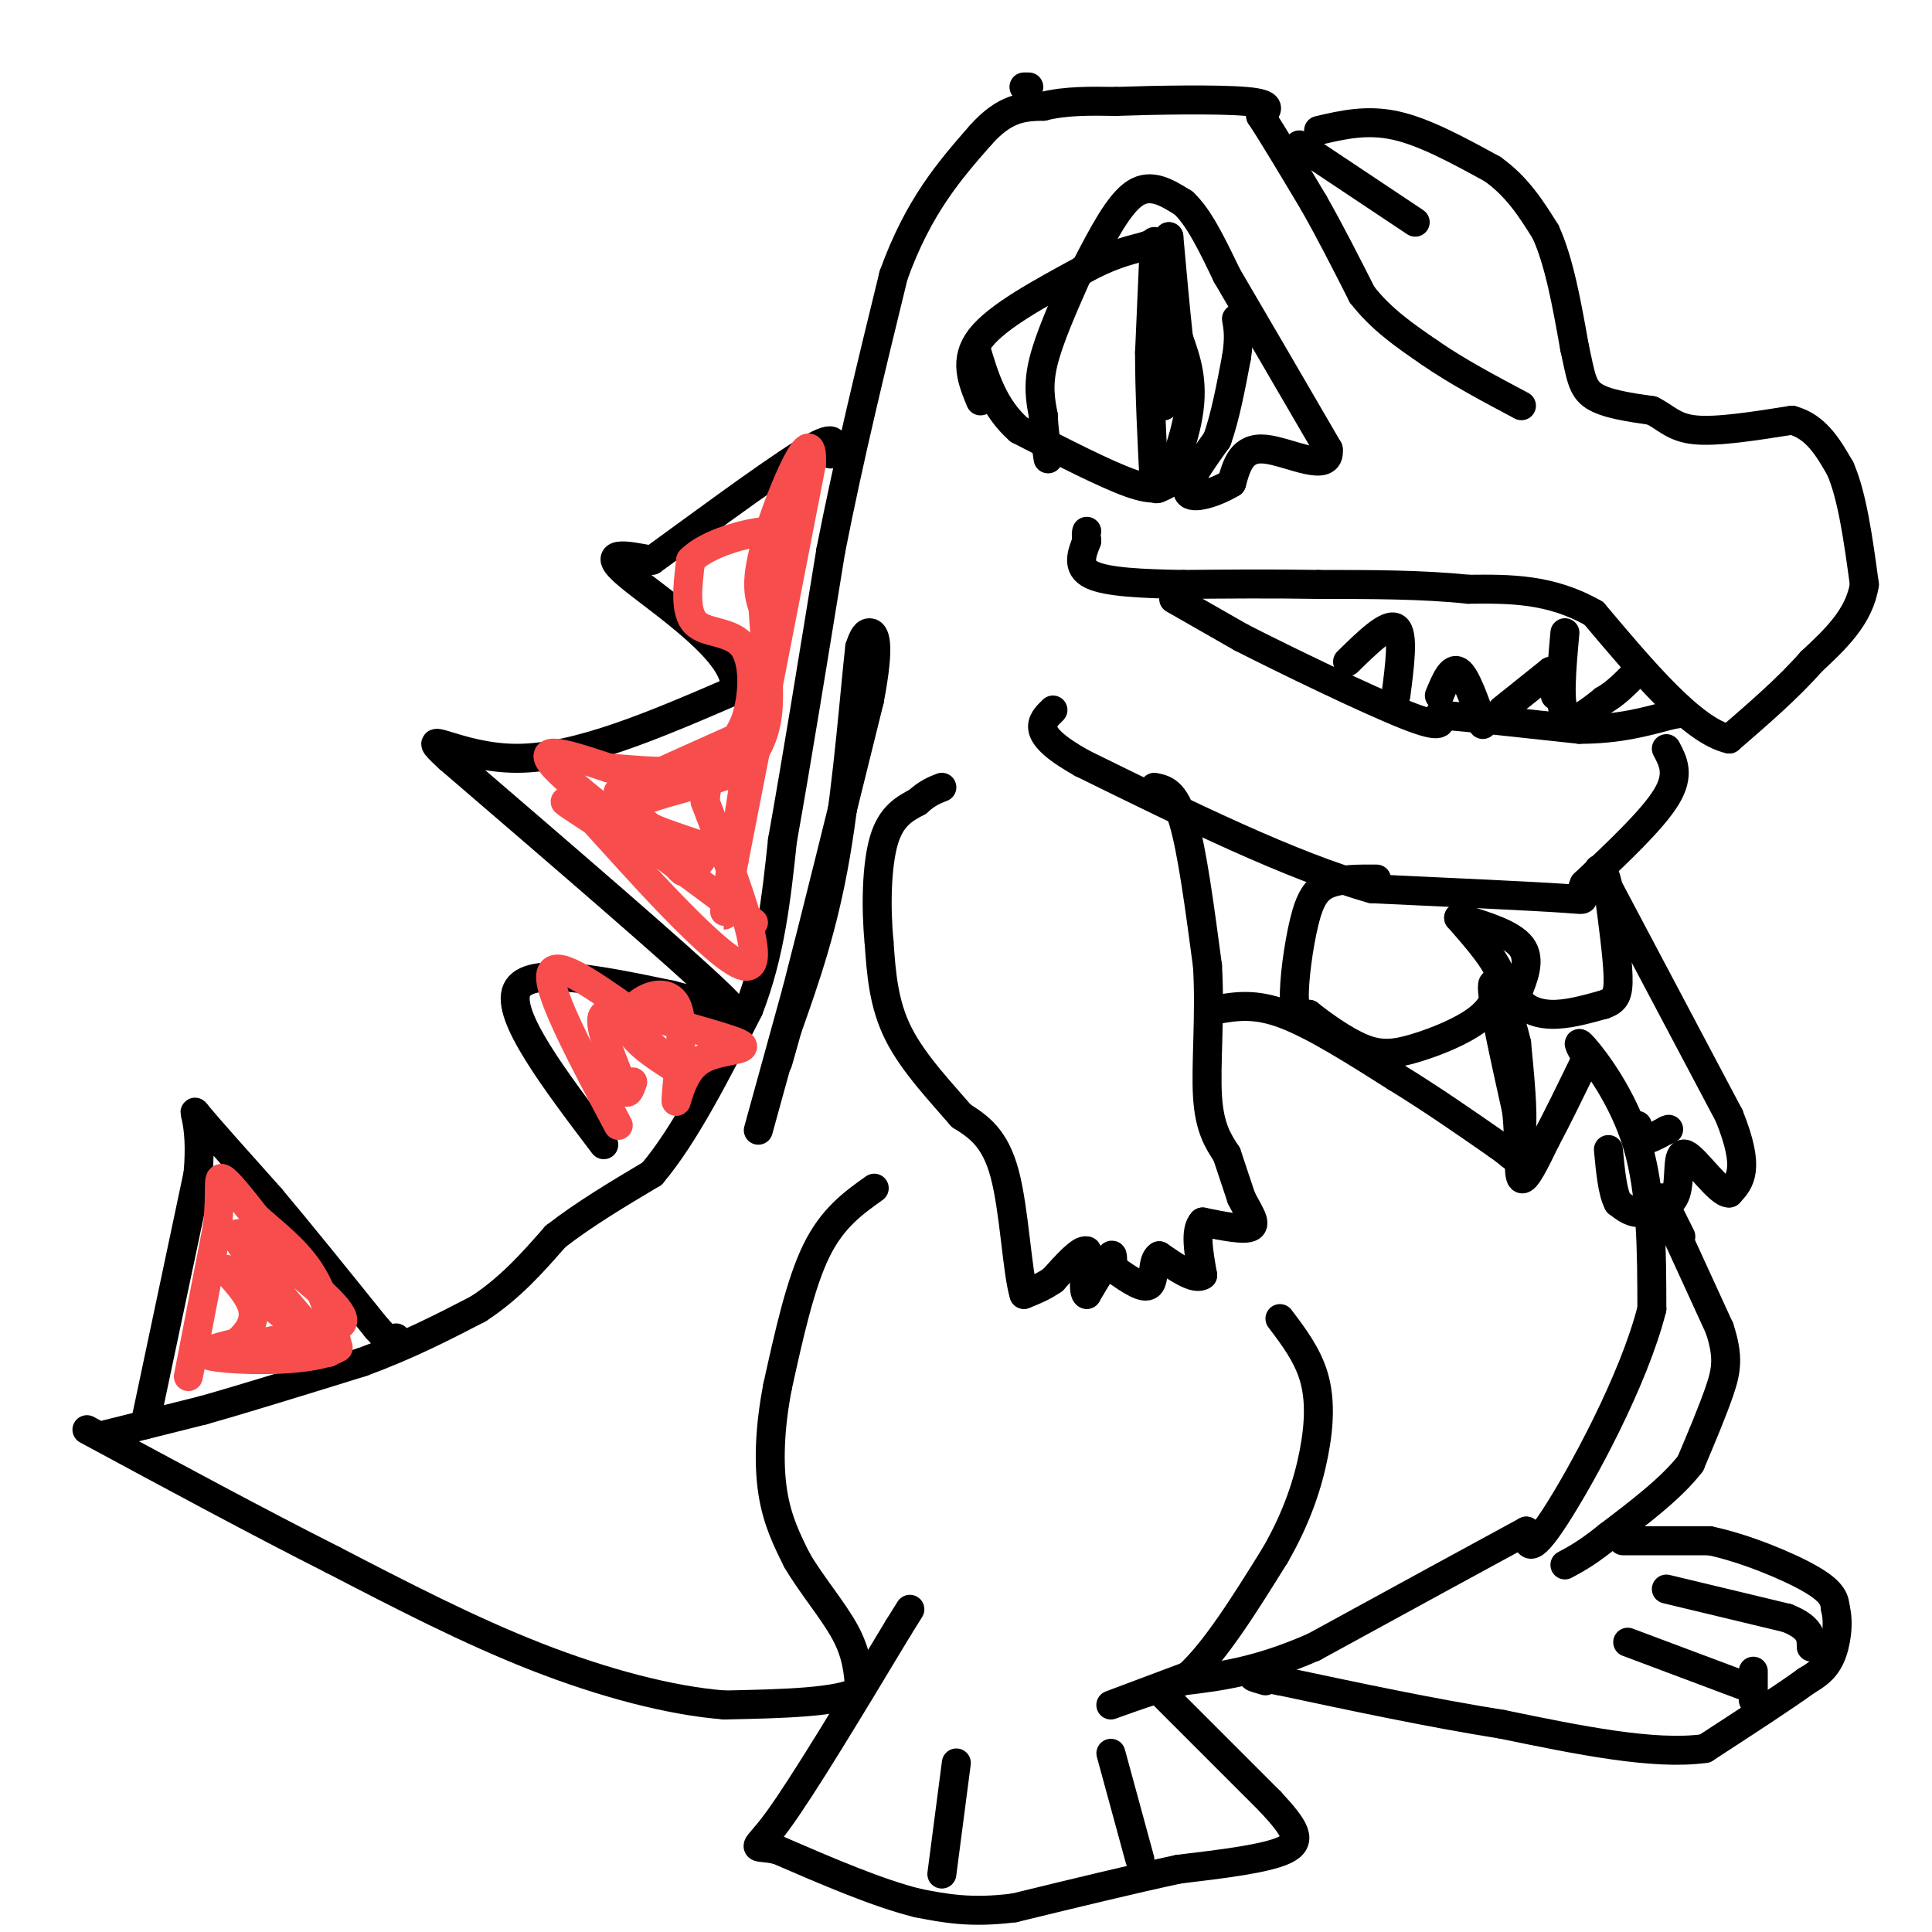 <svg viewBox='0 0 400 400' version='1.1' xmlns='http://www.w3.org/2000/svg' xmlns:xlink='http://www.w3.org/1999/xlink'><g fill='none' stroke='#000000' stroke-width='6' stroke-linecap='round' stroke-linejoin='round'><path d='M30,295c0.000,0.000 11.000,-52.000 11,-52'/><path d='M41,243c1.044,-11.511 -1.844,-14.289 0,-12c1.844,2.289 8.422,9.644 15,17'/><path d='M56,248c6.167,7.333 14.083,17.167 22,27'/><path d='M78,275c4.333,4.833 4.167,3.417 4,2'/><path d='M22,297c0.000,0.000 20.000,-5.000 20,-5'/><path d='M42,292c8.833,-2.500 20.917,-6.250 33,-10'/><path d='M75,282c9.500,-3.500 16.750,-7.250 24,-11'/><path d='M99,271c6.667,-4.333 11.333,-9.667 16,-15'/><path d='M115,256c6.000,-4.667 13.000,-8.833 20,-13'/><path d='M135,243c6.667,-7.833 13.333,-20.917 20,-34'/><path d='M155,209c4.500,-11.500 5.750,-23.250 7,-35'/><path d='M162,174c2.833,-15.833 6.417,-37.917 10,-60'/><path d='M172,114c3.833,-19.500 8.417,-38.250 13,-57'/><path d='M185,57c5.167,-14.333 11.583,-21.667 18,-29'/><path d='M203,28c5.167,-5.833 9.083,-5.917 13,-6'/><path d='M216,22c4.667,-1.167 9.833,-1.083 15,-1'/><path d='M231,21c8.200,-0.289 21.200,-0.511 27,0c5.800,0.511 4.400,1.756 3,3'/><path d='M261,24c2.333,3.500 6.667,10.750 11,18'/><path d='M272,42c3.500,6.167 6.750,12.583 10,19'/><path d='M282,61c4.000,5.167 9.000,8.583 14,12'/><path d='M296,73c5.500,3.833 12.250,7.417 19,11'/><path d='M269,30c0.000,0.000 24.000,16.000 24,16'/><path d='M273,27c5.000,-1.167 10.000,-2.333 16,-1c6.000,1.333 13.000,5.167 20,9'/><path d='M309,35c5.167,3.667 8.083,8.333 11,13'/><path d='M320,48c2.833,6.167 4.417,15.083 6,24'/><path d='M326,72c1.289,5.822 1.511,8.378 4,10c2.489,1.622 7.244,2.311 12,3'/><path d='M342,85c2.978,1.444 4.422,3.556 9,4c4.578,0.444 12.289,-0.778 20,-2'/><path d='M371,87c5.000,1.333 7.500,5.667 10,10'/><path d='M381,97c2.500,5.667 3.750,14.833 5,24'/><path d='M386,121c-1.000,6.667 -6.000,11.333 -11,16'/><path d='M375,137c-4.667,5.333 -10.833,10.667 -17,16'/><path d='M358,153c-7.500,-1.667 -17.750,-13.833 -28,-26'/><path d='M330,127c-9.000,-5.167 -17.500,-5.083 -26,-5'/><path d='M304,122c-9.500,-1.000 -20.250,-1.000 -31,-1'/><path d='M273,121c-9.833,-0.167 -18.917,-0.083 -28,0'/><path d='M245,121c-8.533,-0.133 -15.867,-0.467 -19,-2c-3.133,-1.533 -2.067,-4.267 -1,-7'/><path d='M225,112c-0.167,-1.500 -0.083,-1.750 0,-2'/><path d='M243,124c0.000,0.000 14.000,8.000 14,8'/><path d='M257,132c9.422,4.800 25.978,12.800 34,16c8.022,3.200 7.511,1.600 7,0'/><path d='M298,148c6.000,0.500 17.500,1.750 29,3'/><path d='M327,151c8.000,0.000 13.500,-1.500 19,-3'/><path d='M346,148c3.167,-0.500 1.583,-0.250 0,0'/><path d='M324,131c-0.667,7.333 -1.333,14.667 0,17c1.333,2.333 4.667,-0.333 8,-3'/><path d='M332,145c2.333,-1.333 4.167,-3.167 6,-5'/><path d='M311,147c0.000,0.000 10.000,-8.000 10,-8'/><path d='M321,139c1.833,-0.500 1.417,2.250 1,5'/><path d='M298,144c1.250,-3.000 2.500,-6.000 4,-5c1.500,1.000 3.250,6.000 5,11'/><path d='M289,144c0.833,-6.417 1.667,-12.833 0,-14c-1.667,-1.167 -5.833,2.917 -10,7'/><path d='M345,155c1.417,2.667 2.833,5.333 0,10c-2.833,4.667 -9.917,11.333 -17,18'/><path d='M328,183c-1.756,3.556 2.356,3.444 -4,3c-6.356,-0.444 -23.178,-1.222 -40,-2'/><path d='M284,184c-16.667,-4.667 -38.333,-15.333 -60,-26'/><path d='M224,158c-11.000,-6.167 -8.500,-8.583 -6,-11'/><path d='M285,182c-3.738,-0.024 -7.476,-0.048 -10,1c-2.524,1.048 -3.833,3.167 -5,8c-1.167,4.833 -2.190,12.381 -2,16c0.190,3.619 1.595,3.310 3,3'/><path d='M271,210c2.480,1.979 7.180,5.427 11,7c3.820,1.573 6.759,1.270 11,0c4.241,-1.270 9.783,-3.506 13,-6c3.217,-2.494 4.108,-5.247 5,-8'/><path d='M311,203c-0.667,-3.500 -4.833,-8.250 -9,-13'/><path d='M302,190c5.500,1.667 11.000,3.333 13,6c2.000,2.667 0.500,6.333 -1,10'/><path d='M314,206c0.911,2.533 3.689,3.867 7,4c3.311,0.133 7.156,-0.933 11,-2'/><path d='M332,208c2.467,-0.844 3.133,-1.956 3,-6c-0.133,-4.044 -1.067,-11.022 -2,-18'/><path d='M333,184c-0.667,-3.667 -1.333,-3.833 -2,-4'/><path d='M331,180c0.000,0.000 27.000,51.000 27,51'/><path d='M358,231c4.500,11.167 2.250,13.583 0,16'/><path d='M358,247c-2.000,0.238 -7.000,-7.167 -9,-8c-2.000,-0.833 -1.000,4.905 -2,8c-1.000,3.095 -4.000,3.548 -7,4'/><path d='M340,251c-2.000,0.333 -3.500,-0.833 -5,-2'/><path d='M335,249c-1.167,-2.167 -1.583,-6.583 -2,-11'/><path d='M344,248c0.000,0.000 4.000,8.000 4,8'/><path d='M339,233c0.000,1.417 0.000,2.833 1,3c1.000,0.167 3.000,-0.917 5,-2'/><path d='M345,234c0.833,-0.333 0.417,-0.167 0,0'/><path d='M329,220c-1.578,-2.733 -3.156,-5.467 -1,-3c2.156,2.467 8.044,10.133 11,20c2.956,9.867 2.978,21.933 3,34'/><path d='M342,271c-3.711,14.711 -14.489,34.489 -20,43c-5.511,8.511 -5.756,5.756 -6,3'/><path d='M316,317c-8.333,4.500 -26.167,14.250 -44,24'/><path d='M272,341c-11.833,5.167 -19.417,6.083 -27,7'/><path d='M245,348c-8.244,2.467 -15.356,5.133 -15,5c0.356,-0.133 8.178,-3.067 16,-6'/><path d='M246,347c5.667,-5.167 11.833,-15.083 18,-25'/><path d='M264,322c4.512,-7.810 6.792,-14.833 8,-21c1.208,-6.167 1.345,-11.476 0,-16c-1.345,-4.524 -4.173,-8.262 -7,-12'/><path d='M181,246c-4.333,3.083 -8.667,6.167 -12,13c-3.333,6.833 -5.667,17.417 -8,28'/><path d='M161,287c-1.689,8.622 -1.911,16.178 -1,22c0.911,5.822 2.956,9.911 5,14'/><path d='M165,323c2.867,4.978 7.533,10.422 10,15c2.467,4.578 2.733,8.289 3,12'/><path d='M178,350c-4.167,2.500 -16.083,2.750 -28,3'/><path d='M150,353c-11.156,-0.867 -25.044,-4.533 -39,-10c-13.956,-5.467 -27.978,-12.733 -42,-20'/><path d='M69,323c-15.500,-7.833 -33.250,-17.417 -51,-27'/><path d='M157,234c0.000,0.000 8.000,-29.000 8,-29'/><path d='M165,205c3.833,-14.833 9.417,-37.417 15,-60'/><path d='M180,145c2.422,-12.578 0.978,-14.022 0,-14c-0.978,0.022 -1.489,1.511 -2,3'/><path d='M178,134c-0.978,8.422 -2.422,27.978 -5,43c-2.578,15.022 -6.289,25.511 -10,36'/><path d='M163,213c-2.000,7.167 -2.000,7.083 -2,7'/><path d='M125,237c-10.167,-13.417 -20.333,-26.833 -18,-32c2.333,-5.167 17.167,-2.083 32,1'/><path d='M139,206c9.689,2.333 17.911,7.667 10,0c-7.911,-7.667 -31.956,-28.333 -56,-49'/><path d='M93,157c-7.600,-7.000 1.400,0.000 14,0c12.600,0.000 28.800,-7.000 45,-14'/><path d='M152,143c1.889,-7.378 -15.889,-18.822 -22,-24c-6.111,-5.178 -0.556,-4.089 5,-3'/><path d='M135,116c7.400,-5.356 23.400,-17.244 31,-22c7.600,-4.756 6.800,-2.378 6,0'/><path d='M203,83c-1.750,-4.250 -3.500,-8.500 0,-13c3.500,-4.500 12.250,-9.250 21,-14'/><path d='M224,56c5.667,-3.167 9.333,-4.083 13,-5'/><path d='M237,51c2.167,-0.833 1.083,-0.417 0,0'/><path d='M225,55c3.333,-6.417 6.667,-12.833 10,-15c3.333,-2.167 6.667,-0.083 10,2'/><path d='M245,42c3.167,2.833 6.083,8.917 9,15'/><path d='M254,57c5.000,8.500 13.000,22.250 21,36'/><path d='M275,93c0.689,5.289 -8.089,0.511 -13,0c-4.911,-0.511 -5.956,3.244 -7,7'/><path d='M255,100c-3.356,2.022 -8.244,3.578 -9,2c-0.756,-1.578 2.622,-6.289 6,-11'/><path d='M252,91c1.667,-4.667 2.833,-10.833 4,-17'/><path d='M256,74c0.667,-4.167 0.333,-6.083 0,-8'/><path d='M239,50c0.000,0.000 -1.000,23.000 -1,23'/><path d='M238,73c0.000,8.500 0.500,18.250 1,28'/><path d='M239,101c1.800,1.733 5.800,-7.933 7,-15c1.200,-7.067 -0.400,-11.533 -2,-16'/><path d='M244,70c-0.667,-6.167 -1.333,-13.583 -2,-21'/><path d='M242,49c-0.500,1.833 -0.750,16.917 -1,32'/><path d='M241,81c-0.167,5.333 -0.083,2.667 0,0'/><path d='M242,100c-1.417,0.917 -2.833,1.833 -8,0c-5.167,-1.833 -14.083,-6.417 -23,-11'/><path d='M211,89c-5.333,-4.667 -7.167,-10.833 -9,-17'/><path d='M223,57c-2.917,6.583 -5.833,13.167 -7,18c-1.167,4.833 -0.583,7.917 0,11'/><path d='M216,86c0.167,3.333 0.583,6.167 1,9'/><path d='M239,163c2.083,0.417 4.167,0.833 6,7c1.833,6.167 3.417,18.083 5,30'/><path d='M250,200c0.600,10.133 -0.400,20.467 0,27c0.400,6.533 2.200,9.267 4,12'/><path d='M254,239c1.167,3.500 2.083,6.250 3,9'/><path d='M257,248c1.356,2.778 3.244,5.222 2,6c-1.244,0.778 -5.622,-0.111 -10,-1'/><path d='M249,253c-1.667,1.667 -0.833,6.333 0,11'/><path d='M249,264c-1.500,1.167 -5.250,-1.417 -9,-4'/><path d='M240,260c-1.533,0.844 -0.867,4.956 -2,6c-1.133,1.044 -4.067,-0.978 -7,-3'/><path d='M231,263c-1.089,-1.489 -0.311,-3.711 -1,-3c-0.689,0.711 -2.844,4.356 -5,8'/><path d='M225,268c-0.833,-0.167 -0.417,-4.583 0,-9'/><path d='M225,259c-1.167,-0.500 -4.083,2.750 -7,6'/><path d='M218,265c-2.167,1.500 -4.083,2.250 -6,3'/><path d='M212,268c-1.422,-4.556 -1.978,-17.444 -4,-25c-2.022,-7.556 -5.511,-9.778 -9,-12'/><path d='M199,231c-4.111,-4.800 -9.889,-10.800 -13,-17c-3.111,-6.200 -3.556,-12.600 -4,-19'/><path d='M182,195c-0.711,-7.267 -0.489,-15.933 1,-21c1.489,-5.067 4.244,-6.533 7,-8'/><path d='M190,166c2.000,-1.833 3.500,-2.417 5,-3'/><path d='M252,209c3.917,-0.667 7.833,-1.333 14,1c6.167,2.333 14.583,7.667 23,13'/><path d='M289,223c7.333,4.500 14.167,9.250 21,14'/><path d='M310,237c3.798,2.702 2.792,2.458 3,2c0.208,-0.458 1.631,-1.131 2,-5c0.369,-3.869 -0.315,-10.935 -1,-18'/><path d='M314,216c-1.489,-6.622 -4.711,-14.178 -5,-12c-0.289,2.178 2.356,14.089 5,26'/><path d='M314,230c0.778,7.511 0.222,13.289 1,14c0.778,0.711 2.889,-3.644 5,-8'/><path d='M320,236c2.167,-4.000 5.083,-10.000 8,-16'/><path d='M345,251c0.000,0.000 11.000,24.000 11,24'/><path d='M356,275c1.978,5.956 1.422,8.844 0,13c-1.422,4.156 -3.711,9.578 -6,15'/><path d='M350,303c-3.833,5.000 -10.417,10.000 -17,15'/><path d='M333,318c-4.333,3.500 -6.667,4.750 -9,6'/><path d='M336,319c0.000,0.000 18.000,0.000 18,0'/><path d='M354,319c7.244,1.511 16.356,5.289 21,8c4.644,2.711 4.822,4.356 5,6'/><path d='M380,333c0.778,2.933 0.222,7.267 -1,10c-1.222,2.733 -3.111,3.867 -5,5'/><path d='M374,348c-4.333,3.167 -12.667,8.583 -21,14'/><path d='M353,362c-10.500,1.500 -26.250,-1.750 -42,-5'/><path d='M311,357c-14.667,-2.333 -30.333,-5.667 -46,-9'/><path d='M265,348c-8.167,-1.500 -5.583,-0.750 -3,0'/><path d='M240,350c0.000,0.000 23.000,23.000 23,23'/><path d='M263,373c5.222,5.622 6.778,8.178 3,10c-3.778,1.822 -12.889,2.911 -22,4'/><path d='M244,387c-9.333,2.000 -21.667,5.000 -34,8'/><path d='M210,395c-9.000,1.167 -14.500,0.083 -20,-1'/><path d='M190,394c-8.167,-2.000 -18.583,-6.500 -29,-11'/><path d='M161,383c-5.622,-1.267 -5.178,1.067 0,-6c5.178,-7.067 15.089,-23.533 25,-40'/><path d='M186,337c4.167,-6.667 2.083,-3.333 0,0'/><path d='M198,365c0.000,0.000 -3.000,23.000 -3,23'/><path d='M230,363c0.000,0.000 6.000,22.000 6,22'/><path d='M337,340c0.000,0.000 24.000,9.000 24,9'/><path d='M345,329c0.000,0.000 25.000,6.000 25,6'/><path d='M370,335c5.000,2.000 5.000,4.000 5,6'/><path d='M363,346c0.000,0.000 0.000,6.000 0,6'/><path d='M213,18c0.000,0.000 -1.000,0.000 -1,0'/></g>
<g fill='none' stroke='#F84D4D' stroke-width='6' stroke-linecap='round' stroke-linejoin='round'><path d='M39,285c0.000,0.000 6.000,-31.000 6,-31'/><path d='M45,254c0.844,-7.400 -0.044,-10.400 1,-10c1.044,0.400 4.022,4.200 7,8'/><path d='M53,252c3.267,2.978 7.933,6.422 11,11c3.067,4.578 4.533,10.289 6,16'/><path d='M70,279c-4.800,3.067 -19.800,2.733 -25,2c-5.200,-0.733 -0.600,-1.867 4,-3'/><path d='M49,278c1.845,-1.655 4.458,-4.292 3,-8c-1.458,-3.708 -6.988,-8.488 -5,-7c1.988,1.488 11.494,9.244 21,17'/><path d='M68,280c-2.190,-3.500 -18.167,-20.750 -19,-24c-0.833,-3.250 13.476,7.500 19,13c5.524,5.500 2.262,5.750 -1,6'/><path d='M67,275c-6.467,2.178 -22.133,4.622 -24,5c-1.867,0.378 10.067,-1.311 22,-3'/><path d='M128,233c-7.167,-13.500 -14.333,-27.000 -14,-31c0.333,-4.000 8.167,1.500 16,7'/><path d='M130,209c8.024,2.595 20.083,5.583 23,7c2.917,1.417 -3.310,1.262 -7,3c-3.690,1.738 -4.845,5.369 -6,9'/><path d='M140,228c-0.202,-3.179 2.292,-15.625 0,-20c-2.292,-4.375 -9.369,-0.679 -10,3c-0.631,3.679 5.185,7.339 11,11'/><path d='M141,222c-1.756,-1.622 -11.644,-11.178 -15,-12c-3.356,-0.822 -0.178,7.089 3,15'/><path d='M129,225c0.833,2.333 1.417,0.667 2,-1'/><path d='M156,191c-18.000,-13.333 -36.000,-26.667 -41,-32c-5.000,-5.333 3.000,-2.667 11,0'/><path d='M126,159c5.533,0.400 13.867,1.400 19,0c5.133,-1.400 7.067,-5.200 9,-9'/><path d='M154,150c1.976,-4.869 2.417,-12.542 0,-16c-2.417,-3.458 -7.690,-2.702 -10,-5c-2.310,-2.298 -1.655,-7.649 -1,-13'/><path d='M143,116c3.311,-3.533 12.089,-5.867 16,-6c3.911,-0.133 2.956,1.933 2,4'/><path d='M161,114c-1.956,15.911 -7.844,53.689 -10,68c-2.156,14.311 -0.578,5.156 1,-4'/><path d='M152,178c2.833,-14.333 9.417,-48.167 16,-82'/><path d='M168,96c0.533,-10.089 -6.133,5.689 -9,15c-2.867,9.311 -1.933,12.156 -1,15'/><path d='M158,126c0.289,6.467 1.511,15.133 1,21c-0.511,5.867 -2.756,8.933 -5,12'/><path d='M154,159c-6.511,3.289 -20.289,5.511 -23,8c-2.711,2.489 5.644,5.244 14,8'/><path d='M145,175c1.810,2.321 -0.667,4.125 -2,5c-1.333,0.875 -1.524,0.821 -3,-1c-1.476,-1.821 -4.238,-5.411 -7,-9'/><path d='M133,170c1.798,1.107 9.792,8.375 7,8c-2.792,-0.375 -16.369,-8.393 -21,-11c-4.631,-2.607 -0.315,0.196 4,3'/><path d='M123,170c7.867,8.644 25.533,28.756 31,30c5.467,1.244 -1.267,-16.378 -8,-34'/><path d='M146,166c0.356,-7.867 5.244,-10.533 3,-10c-2.244,0.533 -11.622,4.267 -21,8'/><path d='M128,164c0.500,-0.500 12.250,-5.750 24,-11'/></g>
</svg>